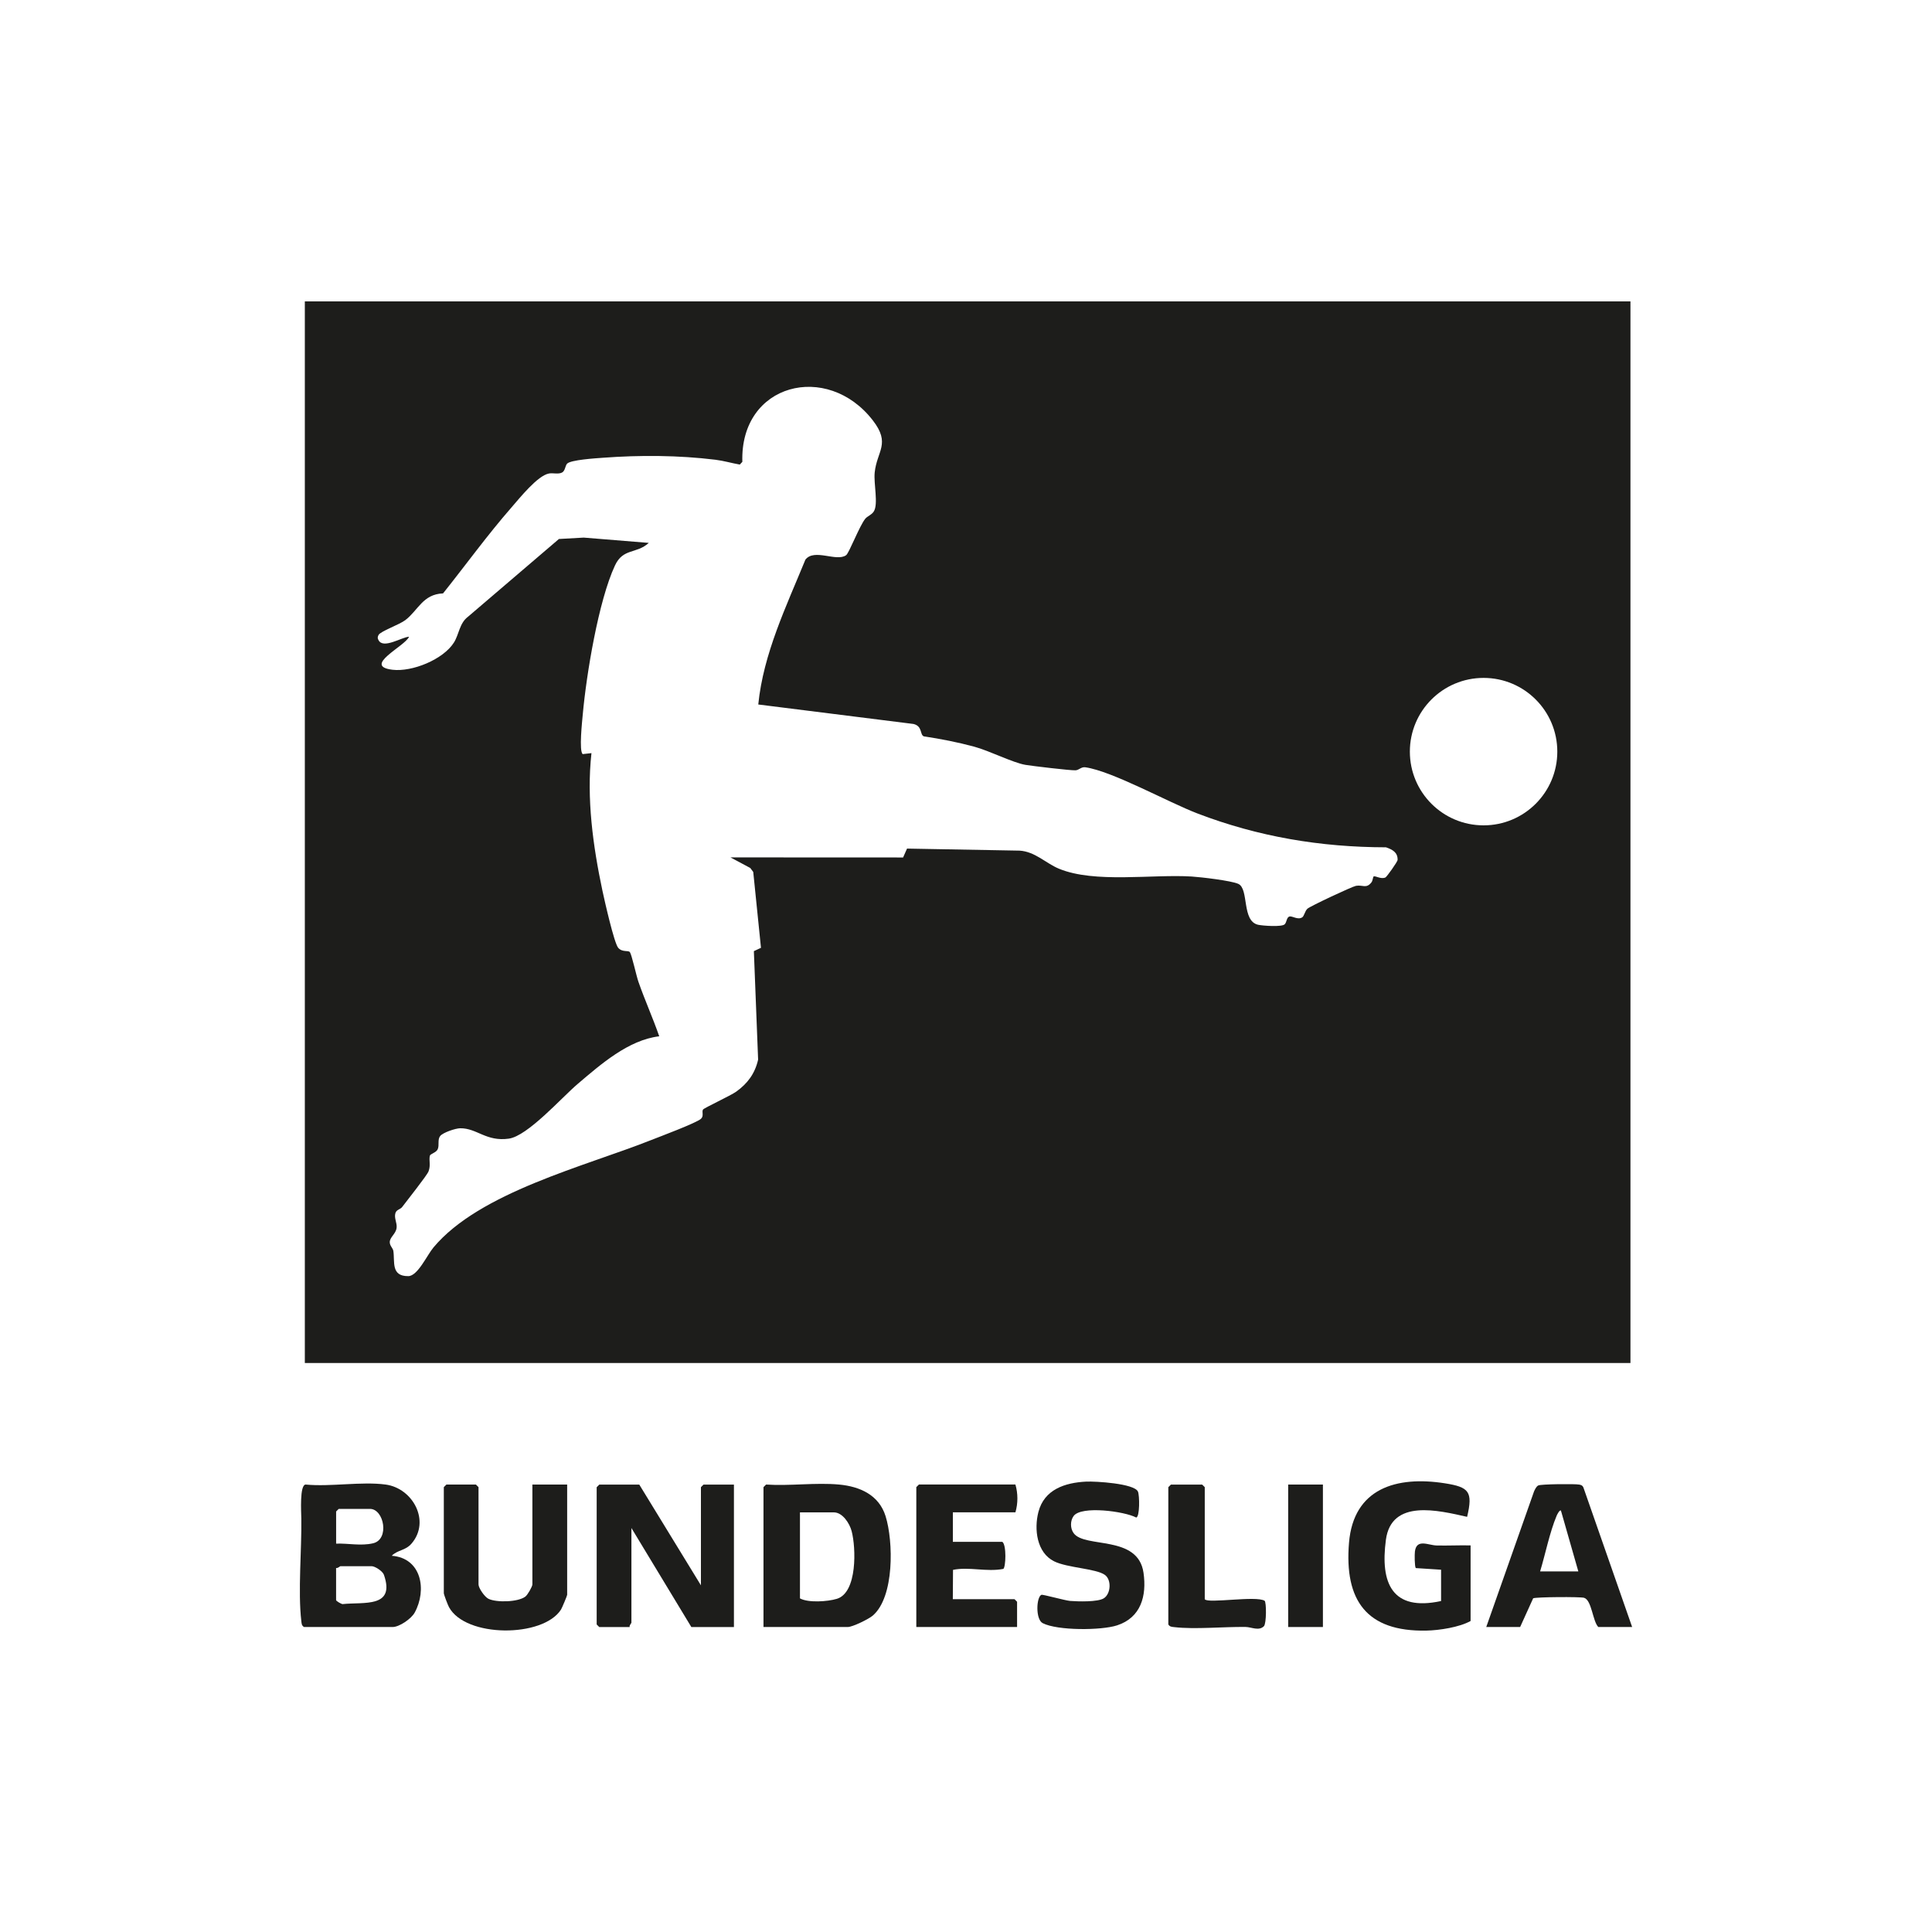<?xml version="1.0" encoding="UTF-8"?>
<svg id="Capa_1" data-name="Capa 1" xmlns="http://www.w3.org/2000/svg" viewBox="0 0 500 500">
  <defs>
    <style>
      .cls-1 {
        fill: #1d1d1b;
      }
    </style>
  </defs>
  <g id="UJR0Yu">
    <g>
      <path class="cls-1" d="M421.96,78v274.75H78.89V78h343.07ZM196.24,182.32c1.31-13.14,7.26-25.42,12.2-37.49,2.33-2.97,8.03.66,10.54-1.15.77-.56,3.44-7.56,4.95-9.43.55-.68,1.6-.96,2.19-1.86,1.25-1.89-.05-7.24.25-10.1.57-5.58,4.2-7.44-.47-13.48-11.79-15.28-34.41-9.63-33.78,10.71l-.66.71c-2.1-.37-4.18-.99-6.3-1.25-9.49-1.17-19.61-1.23-29.16-.51-1.8.13-8.37.54-9.25,1.54-.49.56-.48,1.87-1.31,2.29-.98.49-2.3.05-3.36.24-2.96.54-7.59,6.36-9.68,8.75-6.23,7.13-11.83,14.88-17.74,22.28-5.24.21-6.42,4.35-9.74,6.9-1.58,1.21-6.44,2.89-6.95,3.86-.26.48-.31.88,0,1.35,1.22,2.35,5.97-.78,7.89-.9-.93,2.42-12.22,7.59-4.28,8.55,5.09.61,13.13-2.65,15.9-7.05,1.34-2.13,1.4-5,3.66-6.69l23.51-20.1,6.42-.36,16.84,1.37c-3.22,2.92-6.65,1.3-8.76,5.85-4.27,9.17-7.39,28.18-8.32,38.44-.16,1.75-1.03,9.65-.02,10.37l2.26-.25c-1.31,11.71.4,24.09,2.84,35.6.51,2.39,3.02,13.57,4.09,14.79s2.63.57,3.02,1.12c.48.68,1.67,6.13,2.19,7.62,1.66,4.77,3.75,9.39,5.4,14.15-8,.95-15.15,7.27-21.14,12.36-4.11,3.5-12.89,13.44-17.79,14.13-5.87.82-8.21-2.71-12.55-2.69-1.23,0-4.53,1.12-5.22,2.02-.74.97-.15,2.33-.63,3.41-.39.88-1.92,1.2-2.03,1.67-.29,1.22.27,2.42-.34,4.05-.41,1.08-5.63,7.62-6.83,9.23-.45.61-1.47.67-1.74,1.55-.41,1.32.46,2.53.3,3.84-.19,1.59-1.78,2.41-1.77,3.72.01.97.81,1.5.93,2.27.42,2.8-.67,6.54,3.85,6.51,2.45-.01,4.84-5.4,6.53-7.42,11.95-14.3,39.21-20.99,56.3-27.78,2.27-.9,11.7-4.42,12.92-5.51.83-.74.17-1.8.53-2.39.25-.42,7.19-3.62,8.61-4.65,2.93-2.11,4.84-4.66,5.66-8.28l-1.1-28.08,1.84-.86-2-19.63-.77-1.03-5.12-2.74,44.67.02,1.02-2.3,29.13.53c4.02.25,6.78,3.26,10.17,4.67,9.26,3.84,24.16,1.39,34.39,2.03,2.36.15,10.18,1.06,12.04,1.9,2.83,1.29.8,9.64,5.15,10.59,1.17.25,6.12.63,6.87-.14.52-.54.48-1.77,1.18-1.99.76-.24,2.16.95,3.33.21.53-.33.69-1.61,1.36-2.24s11.51-5.72,12.56-5.92c1.72-.32,2.67.83,4.02-.91.32-.41.4-1.4.52-1.49.43-.33,1.93.8,3.11.22.31-.15,3.12-4.03,3.13-4.55.04-1.95-1.37-2.68-3.01-3.24-16.93-.03-33.04-2.73-48.79-8.76-7.53-2.88-22-10.94-29-11.95-1.09-.16-1.65.74-2.57.78-1.33.06-11.15-1.11-12.95-1.41-3.23-.54-9.3-3.64-13.27-4.71-4.29-1.16-8.64-2-13.04-2.67-1.05-.45-.29-2.63-2.66-3.2l-40.15-5.04ZM403.03,194.52c0-10.54-8.54-19.08-19.08-19.08s-19.08,8.54-19.08,19.08,8.54,19.08,19.08,19.08,19.08-8.54,19.08-19.08Z"/>
      <path class="cls-1" d="M165.44,384.2l15.96,26.08v-25.4l.67-.67h7.87v36.87h-11.02l-15.51-25.63v24.51c0,.15-.6.68-.45,1.12h-7.87l-.67-.67v-35.52l.67-.67h10.34Z"/>
      <path class="cls-1" d="M99.8,384.2c7.08.95,11.66,9.5,6.72,15.26-1.6,1.87-3.6,1.62-5.14,3.17,7.75.6,9.14,8.87,5.94,14.71-.88,1.6-3.97,3.73-5.71,3.73h-22.93c-.64-.39-.62-.9-.7-1.55-.9-7.65.12-18.45,0-26.53-.02-1.53-.48-8.79,1.14-8.79,6.45.62,14.44-.84,20.68,0ZM86.98,399.49c3.23-.11,6.38.65,9.57-.09,4.33-1.01,2.84-8.9-.8-8.9h-8.09l-.67.67v8.32ZM86.98,405.78v8.32c0,.24,1.25.98,1.67,1.04,5.5-.6,13.71,1.08,10.71-7.58-.34-.97-2.33-2.23-3.17-2.23h-8.09c-.15,0-.68.6-1.12.45Z"/>
      <path class="cls-1" d="M217.15,384.2c5.46.51,10.34,2.73,12.04,8.19,2.03,6.51,2.31,20.88-3.31,25.72-1.07.92-5.25,2.96-6.48,2.96h-21.81v-36.2l.67-.67c6.1.41,12.88-.56,18.88,0ZM207.03,391.4v22.26c2.16,1.19,7.18.84,9.56.11,5.33-1.62,4.95-13.27,3.81-17.53-.52-1.97-2.33-4.84-4.6-4.84h-8.77Z"/>
      <path class="cls-1" d="M372.95,414.33v-8.09l-6.55-.42c-.32-.46-.32-3.57-.22-4.32.45-3.36,3.47-1.58,5.62-1.53,2.92.07,5.87-.09,8.79-.02v19.56c-2.88,1.62-8.09,2.42-11.45,2.49-15.48.31-21.25-7.82-20.02-22.72,1.17-14.15,12.33-17.36,24.83-15.4,6.23.98,7.29,2.14,5.74,8.68-7.4-1.66-19.59-4.73-21.02,5.94-1.51,11.26,1.62,18.58,14.27,15.85Z"/>
      <path class="cls-1" d="M137.79,384.2h8.99v28.55c0,.21-1.32,3.37-1.59,3.8-4.67,7.32-24.72,7.32-29-.64-.3-.56-1.33-3.23-1.33-3.61v-27.43l.67-.67h7.64l.67.67v25.18c0,.94,1.58,3.24,2.58,3.72,2.05,1,7.65.88,9.55-.58.59-.45,1.81-2.6,1.81-3.14v-25.85Z"/>
      <path class="cls-1" d="M422.41,421.07h-8.77c-1.47-1.5-1.69-6.96-3.68-7.56-.99-.3-12.47-.22-13.18.13l-3.37,7.43h-8.77l12.36-35.07c.24-.53.59-1.32,1.12-1.57.74-.35,9.41-.44,10.57-.22.5.09.86.22,1.08.71l12.63,36.16ZM408.47,406.68l-4.5-15.74c-.34-.26-.96.97-1.12,1.35-1.79,4.26-2.91,9.9-4.27,14.39h9.89Z"/>
      <path class="cls-1" d="M262.79,384.2c.68,2.32.68,4.87,0,7.19h-16.19v7.64h12.81c1.11.83.89,6.56.25,7-4.32.85-8.88-.61-13.02.25l-.05,7.59h15.96l.67.67v6.52h-26.08v-36.2l.67-.67h24.95Z"/>
      <path class="cls-1" d="M281.13,383.44c2.36-.11,12.36.47,13.36,2.56.45.95.51,6.65-.45,6.73-3.05-1.61-14.14-3.1-16.17-.41-.92,1.23-.92,3.22-.01,4.46,2.91,3.99,16.65.35,18.08,10.24.87,6.02-.68,11.61-6.83,13.62-4.1,1.34-15.44,1.39-19.26-.57-1.9-.98-1.65-6.74-.34-7.33.35-.16,6.05,1.46,7.44,1.58,2,.16,7.18.31,8.73-.69,1.82-1.17,2.02-4.79.26-6.05-2.28-1.64-9.7-1.81-13.13-3.51-4.52-2.24-5.22-8.33-4.07-12.77,1.51-5.84,6.89-7.59,12.37-7.86Z"/>
      <path class="cls-1" d="M311.8,413.88c.75,1.18,13.3-.98,15.48.4.49.35.49,5.91-.18,6.58-1.3,1.31-3.24.22-4.71.2-5.68-.09-13.1.67-18.48.04-.65-.08-1.16-.06-1.55-.7v-35.52l.67-.67h8.09l.67.67v29Z"/>
      <rect class="cls-1" x="333.38" y="384.2" width="8.99" height="36.87"/>
    </g>
  </g>
</svg>
